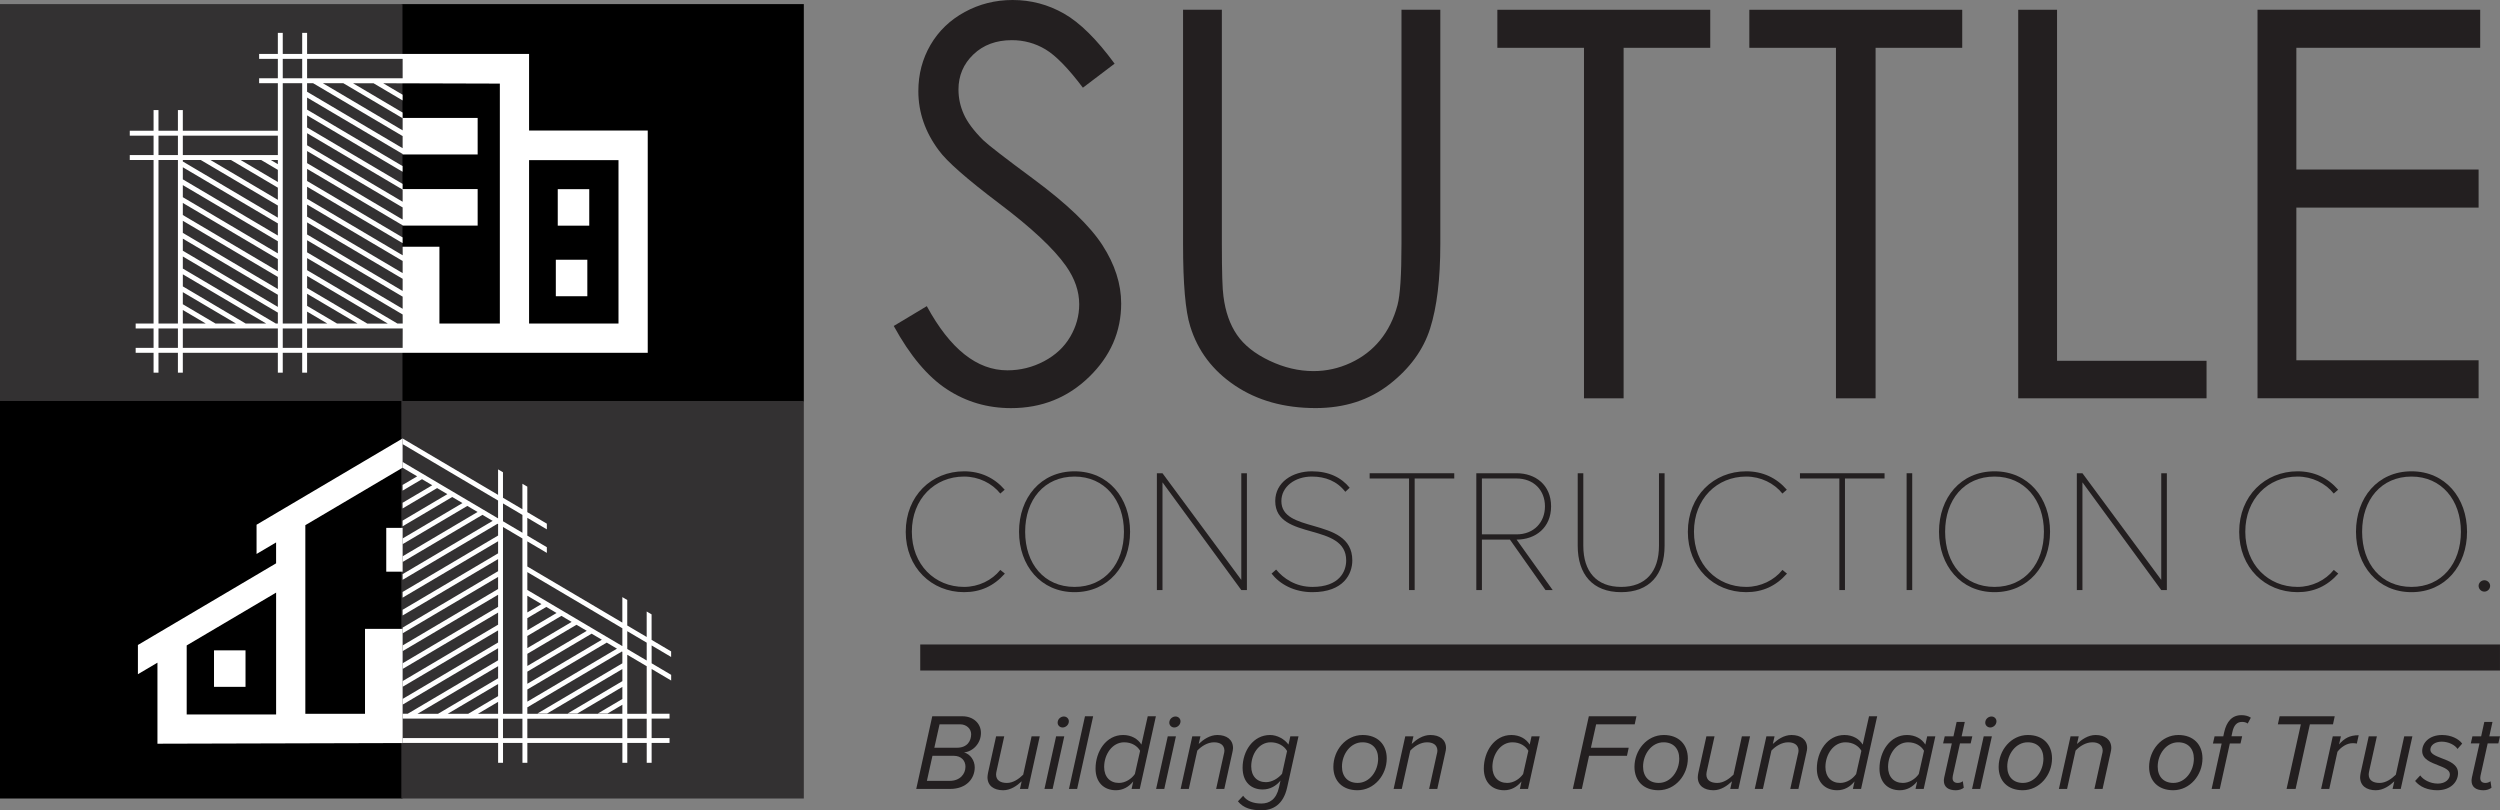 <svg xmlns="http://www.w3.org/2000/svg" id="Layer_1" version="1.1" viewBox="213.25 297.97 1493.5 484.06">
  <rect x="213.25" y="297.97" width="1493.5" height="484.06" fill="#808080" stroke="none"/>
  <!-- Generator: Adobe Illustrator 29.5.1, SVG Export Plug-In . SVG Version: 2.1.0 Build 141)  -->
  <defs>
    <style>
      .st0 {
        fill: none;
      }

      .st1 {
        fill: #231f20;
      }

      .st2 {
        fill: #fff;
      }

      .st3 {
        fill: #333132;
      }
    </style>
  </defs>
  <g>
    <g>
      <path class="st1" d="M747.2,492.69l19.72-11.83c13.89,25.56,29.93,38.34,48.13,38.34,7.78,0,15.09-1.82,21.93-5.44,6.84-3.63,12.04-8.49,15.62-14.6,3.58-6.1,5.37-12.57,5.37-19.41,0-7.78-2.63-15.41-7.89-22.88-7.26-10.31-20.51-22.72-39.76-37.24-19.36-14.62-31.4-25.19-36.14-31.72-8.21-10.94-12.31-22.77-12.31-35.5,0-10.1,2.42-19.3,7.26-27.61,4.84-8.31,11.65-14.86,20.43-19.65,8.78-4.79,18.33-7.18,28.64-7.18,10.94,0,21.17,2.71,30.69,8.13,9.52,5.42,19.59,15.39,30.22,29.9l-18.94,14.36c-8.73-11.57-16.17-19.2-22.33-22.88-6.15-3.68-12.86-5.52-20.12-5.52-9.36,0-17.02,2.84-22.96,8.52-5.94,5.68-8.92,12.68-8.92,20.99,0,5.05,1.05,9.94,3.16,14.68,2.1,4.73,5.94,9.89,11.52,15.46,3.05,2.95,13.04,10.68,29.98,23.2,20.09,14.83,33.87,28.04,41.34,39.61,7.47,11.57,11.2,23.2,11.2,34.87,0,16.83-6.39,31.46-19.17,43.87-12.78,12.41-28.32,18.62-46.63,18.62-14.1,0-26.88-3.76-38.34-11.28-11.47-7.52-22.04-20.12-31.72-37.79Z"/>
      <path class="st1" d="M919.99,303.8h23.2v140.12c0,16.62.32,26.98.95,31.09,1.16,9.15,3.84,16.81,8.05,22.96,4.21,6.15,10.68,11.31,19.41,15.46,8.73,4.16,17.52,6.23,26.35,6.23,7.68,0,15.04-1.63,22.09-4.89,7.05-3.26,12.94-7.78,17.67-13.57,4.73-5.78,8.21-12.78,10.41-20.99,1.58-5.89,2.37-17.99,2.37-36.29v-140.12h23.2v140.12c0,20.73-2.03,37.48-6.08,50.26-4.05,12.78-12.15,23.91-24.3,33.37-12.15,9.47-26.85,14.2-44.1,14.2-18.73,0-34.77-4.47-48.13-13.41-13.36-8.94-22.3-20.77-26.82-35.5-2.84-9.05-4.26-25.35-4.26-48.92v-140.12Z"/>
      <path class="st1" d="M1107.77,326.53v-22.72h127.18v22.72h-51.76v209.4h-23.67v-209.4h-51.76Z"/>
      <path class="st1" d="M1258.3,326.53v-22.72h127.18v22.72h-51.76v209.4h-23.67v-209.4h-51.76Z"/>
      <path class="st1" d="M1418.93,303.8h23.2v209.71h89.31v22.41h-112.51v-232.12Z"/>
      <path class="st1" d="M1561.9,303.8h133.02v22.72h-109.83v72.74h108.88v22.72h-108.88v91.21h108.88v22.72h-132.08v-232.12Z"/>
    </g>
    <g>
      <path class="st1" d="M754.34,615.63c0-21.45,15.49-36.1,34.84-36.1,9.84,0,18.1,3.87,24.27,10.99l-2.62,2.3c-4.92-6.17-12.97-10.15-21.66-10.15-17.47,0-31.18,13.29-31.18,32.96s13.71,32.96,31.18,32.96c8.68,0,16.74-3.98,21.66-10.15l2.72,2.2c-6.59,7.43-14.54,11.09-24.38,11.09-19.36,0-34.84-14.65-34.84-36.1Z"/>
      <path class="st1" d="M855.19,579.53c20.19,0,33.17,15.9,33.17,36.1s-12.97,36.1-33.17,36.1-33.17-15.9-33.17-36.1,12.87-36.1,33.17-36.1ZM855.19,582.67c-18.1,0-29.51,13.81-29.51,32.96s11.4,32.96,29.51,32.96,29.51-14.02,29.51-32.96-11.61-32.96-29.51-32.96Z"/>
      <path class="st1" d="M954.8,650.47l-47.08-64.35v64.35h-3.35v-69.79h3.35l47.08,63.72v-63.72h3.35v69.79h-3.35Z"/>
      <path class="st1" d="M975.61,638.23c4.29,5.23,11.61,10.36,21.66,10.36,16.11,0,20.19-9.21,20.19-15.8,0-11.3-10.15-14.33-20.51-17.26-10.78-3.03-21.87-6.07-21.87-18.21,0-11.3,10.36-17.79,21.87-17.79,10.25,0,17.68,3.77,22.6,9.83l-2.62,2.41c-4.92-6.38-11.93-9.1-19.98-9.1-10.15,0-18.21,6.07-18.21,14.65,0,9.42,9.42,12.03,19.36,14.86,11.2,3.24,23.02,6.8,23.02,20.61,0,7.85-5.02,18.94-23.86,18.94-10.88,0-19.36-4.71-24.38-11.09l2.72-2.41Z"/>
      <path class="st1" d="M1055.02,650.47v-66.65h-23.54v-3.14h50.54v3.14h-23.65v66.65h-3.35Z"/>
      <path class="st1" d="M1136.53,650.47l-21.24-30.13h-16.74v30.13h-3.35v-69.79h24.06c11.3,0,20.61,7.01,20.61,19.77s-9.31,19.88-20.61,19.88l21.55,30.13h-4.29ZM1119.26,583.82h-20.72v33.38h20.72c10.25,0,16.95-7.12,16.95-16.74s-6.7-16.64-16.95-16.64Z"/>
      <path class="st1" d="M1155.77,580.68h3.35v43.32c0,15.49,7.95,24.59,22.6,24.59s22.6-9.1,22.6-24.59v-43.32h3.35v43.32c0,17.26-9,27.73-25.95,27.73s-25.95-10.57-25.95-27.73v-43.32Z"/>
      <path class="st1" d="M1221.58,615.63c0-21.45,15.49-36.1,34.84-36.1,9.83,0,18.1,3.87,24.27,10.99l-2.62,2.3c-4.92-6.17-12.97-10.15-21.66-10.15-17.47,0-31.18,13.29-31.18,32.96s13.71,32.96,31.18,32.96c8.68,0,16.74-3.98,21.66-10.15l2.72,2.2c-6.59,7.43-14.54,11.09-24.38,11.09-19.36,0-34.84-14.65-34.84-36.1Z"/>
      <path class="st1" d="M1312.08,650.47v-66.65h-23.54v-3.14h50.54v3.14h-23.65v66.65h-3.35Z"/>
      <path class="st1" d="M1352.26,650.47v-69.79h3.35v69.79h-3.35Z"/>
      <path class="st1" d="M1404.78,579.53c20.19,0,33.17,15.9,33.17,36.1s-12.97,36.1-33.17,36.1-33.17-15.9-33.17-36.1,12.87-36.1,33.17-36.1ZM1404.78,582.67c-18.1,0-29.51,13.81-29.51,32.96s11.4,32.96,29.51,32.96,29.51-14.02,29.51-32.96-11.61-32.96-29.51-32.96Z"/>
      <path class="st1" d="M1504.38,650.47l-47.08-64.35v64.35h-3.35v-69.79h3.35l47.08,63.72v-63.72h3.35v69.79h-3.35Z"/>
      <path class="st1" d="M1550.94,615.63c0-21.45,15.49-36.1,34.84-36.1,9.84,0,18.1,3.87,24.27,10.99l-2.62,2.3c-4.92-6.17-12.97-10.15-21.66-10.15-17.47,0-31.18,13.29-31.18,32.96s13.71,32.96,31.18,32.96c8.68,0,16.74-3.98,21.66-10.15l2.72,2.2c-6.59,7.43-14.54,11.09-24.38,11.09-19.36,0-34.84-14.65-34.84-36.1Z"/>
      <path class="st1" d="M1653.89,579.53c20.19,0,33.17,15.9,33.17,36.1s-12.97,36.1-33.17,36.1-33.17-15.9-33.17-36.1,12.87-36.1,33.17-36.1ZM1653.89,582.67c-18.1,0-29.51,13.81-29.51,32.96s11.4,32.96,29.51,32.96,29.51-14.02,29.51-32.96-11.61-32.96-29.51-32.96Z"/>
      <path class="st1" d="M1697.41,644.61c1.88,0,3.45,1.57,3.45,3.35,0,1.88-1.57,3.45-3.45,3.45s-3.45-1.57-3.45-3.45c0-1.78,1.57-3.35,3.45-3.35Z"/>
    </g>
    <g>
      <path class="st1" d="M760.61,769.28l9.57-43.41h18.03c6.38,0,11.06,4.17,11.06,9.96,0,6.18-4.69,11.06-10.09,11.65,3.78.98,6.38,4.88,6.38,8.92,0,6.38-4.62,12.89-14.84,12.89h-20.11ZM783.06,749.49h-12.76l-3.32,14.97h13.6c6.18,0,9.44-4.1,9.44-8.46,0-3.71-2.6-6.51-6.96-6.51ZM786.84,730.68h-12.3l-3.12,13.99h13.47c6.38,0,8.53-4.23,8.53-8.07,0-3.38-2.93-5.92-6.57-5.92Z"/>
      <path class="st1" d="M813.19,737.84l-4.56,20.57c-.13.65-.33,1.56-.33,2.21,0,3.64,2.8,5.08,6.51,5.08s7.22-2.47,9.7-4.95l5.01-22.91h4.88l-6.96,31.44h-4.88l1.04-4.56c-2.73,2.6-6.57,5.34-11.06,5.34-5.6,0-9.37-2.73-9.37-7.81,0-.59.19-1.95.33-2.6l4.82-21.8h4.88Z"/>
      <path class="st1" d="M837.21,769.28l6.96-31.44h4.88l-6.96,31.44h-4.88ZM848.79,726c1.69,0,2.99,1.3,2.99,2.86,0,2.28-2.02,3.71-3.71,3.71s-2.99-1.3-2.99-2.86c0-2.34,2.02-3.71,3.71-3.71Z"/>
      <path class="st1" d="M851.85,769.28l9.57-43.41h4.88l-9.57,43.41h-4.88Z"/>
      <path class="st1" d="M898.9,725.87h4.88l-9.63,43.41h-4.88l.98-4.49c-2.6,3.25-6.12,5.27-10.35,5.27-7.22,0-12.17-4.75-12.17-12.95,0-10.22,6.31-20.05,16.47-20.05,4.88,0,8.85,2.28,10.93,5.73l3.78-16.92ZM881.66,765.7c3.91,0,7.55-2.41,9.57-5.34l3.12-13.86c-1.56-2.8-4.95-5.08-9.5-5.08-7.16,0-11.98,7.22-11.98,14.77,0,5.86,3.51,9.5,8.79,9.5Z"/>
      <path class="st1" d="M903.91,769.28l6.96-31.44h4.88l-6.96,31.44h-4.88ZM915.5,726c1.69,0,2.99,1.3,2.99,2.86,0,2.28-2.02,3.71-3.71,3.71s-2.99-1.3-2.99-2.86c0-2.34,2.02-3.71,3.71-3.71Z"/>
      <path class="st1" d="M939.77,769.28l4.56-20.63c.13-.59.39-1.43.39-2.15,0-3.64-2.8-5.08-6.18-5.08-3.97,0-7.61,2.41-10.02,4.95l-5.08,22.91h-4.88l6.96-31.44h4.88l-1.04,4.56c2.73-2.6,6.64-5.34,11.13-5.34,5.53,0,9.37,2.73,9.37,7.81,0,.59-.2,1.95-.39,2.6l-4.82,21.8h-4.88Z"/>
      <path class="st1" d="M955.91,773.38c2.15,3.12,6.05,4.62,10.87,4.62s8.92-2.41,10.54-9.63l.91-4.1c-2.54,3.19-6.25,5.34-10.67,5.34-6.57,0-11.98-4.1-11.98-13.02,0-9.89,6.25-19.53,16.4-19.53,4.23,0,8.66,2.41,11,5.73l1.11-4.95h4.88l-6.77,30.52c-2.28,10.35-8.59,13.67-15.36,13.67-5.99,0-10.67-1.24-14.06-5.34l3.12-3.32ZM982.14,746.63c-1.76-3.19-5.6-5.21-9.76-5.21-7.16,0-11.65,7.16-11.65,14.38,0,5.86,3.45,9.44,8.79,9.44,3.64,0,7.35-2.28,9.63-5.01l2.99-13.6Z"/>
      <path class="st1" d="M1027.31,737.06c8.92,0,14.38,5.66,14.38,13.99,0,9.89-7.42,19.01-17.51,19.01-8.98,0-14.38-5.6-14.38-13.93,0-9.89,7.35-19.07,17.51-19.07ZM1027.18,741.42c-7.16,0-12.24,7.09-12.24,14.51,0,5.92,3.45,9.76,9.37,9.76,7.16,0,12.24-7.09,12.24-14.51,0-5.92-3.45-9.76-9.37-9.76Z"/>
      <path class="st1" d="M1067.01,769.28l4.56-20.63c.13-.59.39-1.43.39-2.15,0-3.64-2.8-5.08-6.18-5.08-3.97,0-7.62,2.41-10.02,4.95l-5.08,22.91h-4.88l6.96-31.44h4.88l-1.04,4.56c2.73-2.6,6.64-5.34,11.13-5.34,5.53,0,9.37,2.73,9.37,7.81,0,.59-.19,1.95-.39,2.6l-4.82,21.8h-4.88Z"/>
      <path class="st1" d="M1128.18,737.84h4.88l-6.96,31.44h-4.88l.98-4.49c-2.6,3.25-6.12,5.27-10.35,5.27-7.22,0-12.17-4.75-12.17-12.95,0-10.22,6.31-20.05,16.47-20.05,4.88,0,8.85,2.28,10.93,5.73l1.11-4.95ZM1113.6,765.7c3.91,0,7.55-2.41,9.57-5.34l3.12-13.86c-1.56-2.8-4.95-5.08-9.5-5.08-7.16,0-11.98,7.22-11.98,14.77,0,5.86,3.51,9.5,8.79,9.5Z"/>
      <path class="st1" d="M1152.85,769.28l9.57-43.41h28.44l-1.04,4.82h-23.04l-3.12,13.99h22.58l-1.04,4.82h-22.65l-4.3,19.79h-5.4Z"/>
      <path class="st1" d="M1207.19,737.06c8.92,0,14.38,5.66,14.38,13.99,0,9.89-7.42,19.01-17.51,19.01-8.98,0-14.38-5.6-14.38-13.93,0-9.89,7.35-19.07,17.51-19.07ZM1207.06,741.42c-7.16,0-12.24,7.09-12.24,14.51,0,5.92,3.45,9.76,9.37,9.76,7.16,0,12.24-7.09,12.24-14.51,0-5.92-3.45-9.76-9.37-9.76Z"/>
      <path class="st1" d="M1237.52,737.84l-4.56,20.57c-.13.65-.33,1.56-.33,2.21,0,3.64,2.8,5.08,6.51,5.08s7.22-2.47,9.7-4.95l5.01-22.91h4.88l-6.96,31.44h-4.88l1.04-4.56c-2.73,2.6-6.57,5.34-11.06,5.34-5.6,0-9.37-2.73-9.37-7.81,0-.59.19-1.95.33-2.6l4.82-21.8h4.88Z"/>
      <path class="st1" d="M1282.75,769.28l4.56-20.63c.13-.59.39-1.43.39-2.15,0-3.64-2.8-5.08-6.18-5.08-3.97,0-7.62,2.41-10.02,4.95l-5.08,22.91h-4.88l6.96-31.44h4.88l-1.04,4.56c2.73-2.6,6.64-5.34,11.13-5.34,5.53,0,9.37,2.73,9.37,7.81,0,.59-.19,1.95-.39,2.6l-4.82,21.8h-4.88Z"/>
      <path class="st1" d="M1329.8,725.87h4.88l-9.63,43.41h-4.88l.98-4.49c-2.6,3.25-6.12,5.27-10.35,5.27-7.22,0-12.17-4.75-12.17-12.95,0-10.22,6.31-20.05,16.47-20.05,4.88,0,8.85,2.28,10.93,5.73l3.78-16.92ZM1312.55,765.7c3.91,0,7.55-2.41,9.57-5.34l3.12-13.86c-1.56-2.8-4.95-5.08-9.5-5.08-7.16,0-11.98,7.22-11.98,14.77,0,5.86,3.51,9.5,8.79,9.5Z"/>
      <path class="st1" d="M1364.55,737.84h4.88l-6.96,31.44h-4.88l.98-4.49c-2.6,3.25-6.12,5.27-10.35,5.27-7.22,0-12.17-4.75-12.17-12.95,0-10.22,6.31-20.05,16.47-20.05,4.88,0,8.85,2.28,10.93,5.73l1.11-4.95ZM1349.97,765.7c3.91,0,7.55-2.41,9.57-5.34l3.12-13.86c-1.56-2.8-4.95-5.08-9.5-5.08-7.16,0-11.98,7.22-11.98,14.77,0,5.86,3.51,9.5,8.79,9.5Z"/>
      <path class="st1" d="M1374.71,762.51l4.56-20.44h-5.21l.98-4.23h5.21l1.89-8.59h4.88l-1.89,8.59h6.38l-.98,4.23h-6.38l-4.3,19.4c-.06.39-.13.85-.13,1.3,0,1.89,1.04,2.93,3.12,2.93,1.17,0,2.34-.46,2.99-1.04l.59,3.91c-1.17.91-2.86,1.5-4.75,1.5-4.36,0-7.16-1.82-7.16-5.73,0-.33.06-1.17.2-1.82Z"/>
      <path class="st1" d="M1391.36,769.28l6.96-31.44h4.88l-6.96,31.44h-4.88ZM1402.95,726c1.69,0,2.99,1.3,2.99,2.86,0,2.28-2.02,3.71-3.71,3.71s-2.99-1.3-2.99-2.86c0-2.34,2.02-3.71,3.71-3.71Z"/>
      <path class="st1" d="M1424.75,737.06c8.92,0,14.38,5.66,14.38,13.99,0,9.89-7.42,19.01-17.51,19.01-8.98,0-14.38-5.6-14.38-13.93,0-9.89,7.35-19.07,17.51-19.07ZM1424.62,741.42c-7.16,0-12.24,7.09-12.24,14.51,0,5.92,3.45,9.76,9.37,9.76,7.16,0,12.24-7.09,12.24-14.51,0-5.92-3.45-9.76-9.37-9.76Z"/>
      <path class="st1" d="M1464.45,769.28l4.56-20.63c.13-.59.39-1.43.39-2.15,0-3.64-2.8-5.08-6.18-5.08-3.97,0-7.62,2.41-10.02,4.95l-5.08,22.91h-4.88l6.96-31.44h4.88l-1.04,4.56c2.73-2.6,6.64-5.34,11.13-5.34,5.53,0,9.37,2.73,9.37,7.81,0,.59-.19,1.95-.39,2.6l-4.82,21.8h-4.88Z"/>
      <path class="st1" d="M1514.63,737.06c8.92,0,14.38,5.66,14.38,13.99,0,9.89-7.42,19.01-17.51,19.01-8.98,0-14.38-5.6-14.38-13.93,0-9.89,7.35-19.07,17.51-19.07ZM1514.5,741.42c-7.16,0-12.24,7.09-12.24,14.51,0,5.92,3.45,9.76,9.37,9.76,7.16,0,12.24-7.09,12.24-14.51,0-5.92-3.45-9.76-9.37-9.76Z"/>
      <path class="st1" d="M1545.35,742.14l-5.99,27.14h-4.88l5.99-27.14h-5.21l.98-4.3h5.21l.52-2.41c1.43-6.44,4.75-10.22,10.28-10.22,2.08,0,3.91.39,5.66,1.5l-1.89,3.51c-.91-.72-2.15-.98-3.38-.98-3.19,0-4.95,2.15-5.79,6.18l-.52,2.41h6.38l-.98,4.3h-6.38Z"/>
      <path class="st1" d="M1579.25,769.28l8.53-38.6h-13.73l1.04-4.82h32.93l-1.04,4.82h-13.8l-8.53,38.6h-5.4Z"/>
      <path class="st1" d="M1599.88,769.28l6.96-31.44h4.88l-1.11,4.82c3.12-3.58,6.31-5.47,11.72-5.47l-1.11,5.01c-.39-.13-1.37-.26-2.47-.26-3.64,0-7.09,2.47-9.11,5.14l-4.88,22.19h-4.88Z"/>
      <path class="st1" d="M1633.2,737.84l-4.56,20.57c-.13.65-.33,1.56-.33,2.21,0,3.64,2.8,5.08,6.51,5.08s7.22-2.47,9.7-4.95l5.01-22.91h4.88l-6.96,31.44h-4.88l1.04-4.56c-2.73,2.6-6.57,5.34-11.06,5.34-5.6,0-9.37-2.73-9.37-7.81,0-.59.2-1.95.33-2.6l4.82-21.8h4.88Z"/>
      <path class="st1" d="M1659.1,761.21c1.69,2.47,5.79,4.88,10.48,4.88s7.22-2.67,7.22-5.53c0-2.67-3.32-3.97-6.96-5.4-4.49-1.76-9.57-3.64-9.57-8.53s4.23-9.57,11.91-9.57c5.34,0,9.89,2.28,11.98,5.14l-2.8,3.19c-1.43-2.34-5.4-4.36-9.44-4.36s-6.77,2.15-6.77,4.82c0,2.47,3.19,3.71,6.7,5.08,4.56,1.69,9.83,3.71,9.83,8.85,0,5.4-4.49,10.28-12.37,10.28-5.66,0-10.41-1.95-13.28-5.53l3.06-3.32Z"/>
      <path class="st1" d="M1689.95,762.51l4.56-20.44h-5.21l.98-4.23h5.21l1.89-8.59h4.88l-1.89,8.59h6.38l-.98,4.23h-6.38l-4.3,19.4c-.06.39-.13.85-.13,1.3,0,1.89,1.04,2.93,3.12,2.93,1.17,0,2.34-.46,2.99-1.04l.59,3.91c-1.17.91-2.86,1.5-4.75,1.5-4.36,0-7.16-1.82-7.16-5.73,0-.33.06-1.17.2-1.82Z"/>
    </g>
    <rect class="st1" x="763" y="682.98" width="943.74" height="15.56"/>
  </g>
  <g>
    <rect x="453.01" y="300.42" width="240.44" height="237.48"/>
    <rect class="st3" x="213.25" y="300.42" width="240.44" height="237.48"/>
    <rect x="213.25" y="537.52" width="240.44" height="237.48"/>
    <rect class="st3" x="453.01" y="537.52" width="240.44" height="237.48"/>
    <rect class="st2" x="545.29" y="453.13" width="18.82" height="21.8" transform="translate(1109.41 928.07) rotate(-180)"/>
    <rect class="st2" x="546.45" y="410.98" width="18.82" height="21.8" transform="translate(1111.72 843.76) rotate(-180)"/>
    <path class="st2" d="M529.32,375.98v-45.78h-132.61v-12.58h-2.93v12.58h-11.61v-12.58h-2.93v12.58h-11.18v2.93h11.18v11.61h-11.18v2.93h11.18v28.4h-56.77v-12.35h-2.93v12.35h-11.61v-12.35h-2.93v12.35h-14.22v2.93h14.22v11.61h-14.22v2.93h14.22v97.71h-10.7v2.93h10.7v11.61h-10.7v2.93h10.7v11.86h2.93v-11.86h11.61v11.86h2.93v-11.86h56.77v11.86h2.93v-11.86h11.61v11.86h2.93v-11.86h203.5v-132.76h-70.89ZM319.54,505.8h-11.61v-11.61h11.61v11.61ZM319.54,491.26h-11.61v-97.71h11.61v97.71ZM319.54,390.62h-11.61v-11.61h11.61v11.61ZM322.47,461.84l49.82,29.42h-12.26l-37.55-22.2v-7.22ZM322.47,472.5l31.77,18.76h-12.25l-19.52-11.54v-7.22ZM322.47,483.16l13.72,8.1h-13.72v-8.1ZM379.24,505.8h-56.77v-11.61h56.77v11.61ZM379.24,491.26h-1.19l-55.58-32.85v-7.22l56.77,33.53v6.55ZM379.24,481.31l-56.77-33.56v-7.22l56.77,33.53v7.25ZM379.24,470.65l-56.77-33.56v-7.22l56.77,33.53v7.25ZM379.24,459.99l-56.77-33.56v-7.22l56.77,33.53v7.25ZM379.24,449.33l-56.77-33.56v-7.22l56.77,33.53v7.25ZM379.24,438.67l-56.77-33.56v-7.22l56.77,33.53v7.25ZM379.24,428.01l-56.77-33.56v-.91h10.69l46.08,27.21v7.25ZM379.24,417.35l-40.28-23.81h12.25l28.03,16.55v7.25ZM379.24,406.7l-22.24-13.15h12.26l9.98,5.9v7.25ZM379.24,396.04l-4.21-2.49h4.21v2.49ZM379.24,390.62h-56.77v-11.61h56.77v11.61ZM393.78,505.8h-11.61v-11.61h11.61v11.61ZM393.78,491.26h-11.61v-143.59h11.61v143.59ZM393.78,344.74h-11.61v-11.61h11.61v11.61ZM396.71,333.13h57.04v11.61h-57.04v-11.61ZM418.33,347.67l35.42,20.91v7.25l-47.66-28.17h12.24ZM396.71,347.67h3.57l53.46,31.57v7.25l-57.04-33.71v-5.11ZM396.71,377.54l57.04,33.68v7.25l-57.04-33.71v-7.22ZM396.71,388.2l57.04,33.68v7.25l-57.04-33.71v-7.22ZM396.71,420.17l57.04,33.68v7.25l-57.04-33.71v-7.22ZM396.71,430.83l57.04,33.68v7.25l-57.04-33.71v-7.22ZM396.71,441.49l57.04,33.68v7.25l-57.04-33.71v-7.22ZM396.71,452.15l57.04,33.68.03,5.43h-3.11l-53.95-31.89v-7.22ZM396.71,462.81l48.19,28.46h-12.26l-35.92-21.23v-7.22ZM396.71,473.46l30.14,17.8h-12.25l-17.89-10.57v-7.22ZM396.71,484.12l12.09,7.14h-12.09v-7.14ZM453.75,505.8h-57.04v-11.61h57.07l-.03,11.61ZM511.85,491.26h-36.09v-45.88h-22.01l.03,5.09-57.07-33.73v-7.22l57.04,33.68v-3.4l-57.04-33.71v-7.22l57.04,33.68v.18h44.85v-21.8h-44.85v-3.1l-57.04-33.71v-7.22l57.04,33.68v-3.4l-57.04-33.71v-7.22l57.04,33.68v.31h44.85v-21.8h-44.85v-3.23l-29.62-17.51h12.26l17.37,10.26v-3.4l-11.59-6.85,69.69.2v143.39ZM582.74,491.26h-53.42v-97.62h53.42v97.62Z"/>
    <polygon class="st0" points="453.77 644.37 453.77 640.97 507.58 609.16 501.46 605.55 453.78 633.71 453.78 639.49 444 639.49 444 613.32 453.78 613.32 453.78 619.64 489.54 598.51 483.41 594.89 453.77 612.39 453.77 608.99 480.52 593.18 474.39 589.56 453.77 601.74 453.77 598.33 471.5 587.85 465.36 584.23 453.77 591.08 453.77 587.67 462.48 582.53 453.77 577.38 453.24 577.7 395.67 611.71 395.67 724.41 431.31 724.41 431.31 673.64 453.77 673.64 453.77 672.94 510.81 639.23 510.81 632 453.77 665.69 453.77 662.28 510.81 628.57 510.81 621.35 453.77 655.03 453.77 651.62 510.81 617.91 510.81 611.07 510.49 610.88 453.77 644.37"/>
    <polygon class="st0" points="453.77 683.6 510.81 649.89 510.81 642.66 453.77 676.35 453.77 683.6"/>
    <polygon class="st0" points="453.77 704.92 510.81 671.2 510.81 663.98 453.77 697.66 453.77 704.92"/>
    <polygon class="st0" points="453.77 573.93 510.81 607.64 510.81 596.98 453.77 563.27 453.77 573.93"/>
    <polygon class="st0" points="492.44 600.22 453.78 623.05 453.78 630.3 498.56 603.83 492.44 600.22"/>
    <rect class="st0" x="513.74" y="727.34" width="11.61" height="11.61"/>
    <polygon class="st0" points="453.77 715.57 510.81 681.86 510.81 674.64 453.77 708.32 453.77 715.57"/>
    <polygon class="st0" points="453.77 730.62 453.77 738.95 510.81 738.95 510.81 727.34 453.77 727.34 453.77 730.62"/>
    <path class="st0" d="M324.78,724.81h53.42v-72.82l-53.42,31.56v41.26ZM341.1,686.49h18.82v21.8h-18.82v-21.8Z"/>
    <polygon class="st0" points="513.74 724.41 525.35 724.41 525.35 619.65 513.74 612.8 513.74 724.41"/>
    <polygon class="st0" points="474.88 724.41 510.81 703.18 510.81 695.96 462.62 724.41 474.88 724.41"/>
    <polygon class="st0" points="453.77 724.41 456.85 724.41 510.81 692.52 510.81 685.3 453.77 718.98 453.77 724.41"/>
    <polygon class="st0" points="492.92 724.41 510.81 713.84 510.81 706.61 480.67 724.41 492.92 724.41"/>
    <polygon class="st0" points="510.81 724.41 510.81 717.27 498.72 724.41 510.81 724.41"/>
    <polygon class="st0" points="453.77 694.26 510.81 660.54 510.81 653.32 453.77 687 453.77 694.26"/>
    <rect class="st0" x="587.98" y="727.34" width="11.61" height="11.61"/>
    <polygon class="st0" points="528.28 650.41 585.05 683.96 585.05 673.3 528.28 639.74 528.28 650.41"/>
    <polygon class="st0" points="528.28 720.53 528.28 724.41 585.05 724.41 585.05 718.98 576.19 724.21 570.38 724.21 585.05 715.55 585.05 708.32 558.14 724.21 552.35 724.21 585.05 704.89 585.05 697.66 540.09 724.21 534.32 724.21 585.05 694.23 585.05 687.38 584.73 687.19 528.28 720.53"/>
    <polygon class="st0" points="587.98 724.41 599.59 724.41 599.59 695.97 587.98 689.11 587.98 724.41"/>
    <rect class="st0" x="528.28" y="727.34" width="56.77" height="11.61"/>
    <polygon class="st0" points="587.98 685.7 599.59 692.56 599.59 681.89 587.98 675.03 587.98 685.7"/>
    <polygon class="st0" points="548.63 665.88 528.28 677.9 528.28 685.15 554.76 669.5 548.63 665.88"/>
    <polygon class="st0" points="575.7 681.86 528.28 709.87 528.28 717.13 581.82 685.48 575.7 681.86"/>
    <polygon class="st0" points="528.28 653.86 528.28 663.83 536.72 658.84 528.28 653.86"/>
    <polygon class="st0" points="513.74 609.38 525.35 616.24 525.35 605.58 513.74 598.71 513.74 609.38"/>
    <polygon class="st0" points="539.61 660.55 528.28 667.24 528.28 674.49 545.74 664.17 539.61 660.55"/>
    <polygon class="st0" points="566.68 676.54 528.28 699.21 528.28 706.47 572.8 680.15 566.68 676.54"/>
    <polygon class="st0" points="557.65 671.21 528.28 688.56 528.28 695.81 563.78 674.82 557.65 671.21"/>
    <polygon class="st0" points="456.85 724.41 510.81 692.52 510.81 685.3 453.78 718.97 453.78 724.41 456.85 724.41"/>
    <polygon class="st0" points="510.81 649.89 510.81 642.66 453.78 676.34 453.78 683.59 510.81 649.89"/>
    <polygon class="st0" points="510.81 660.54 510.81 653.32 453.78 687 453.78 694.25 510.81 660.54"/>
    <polygon class="st0" points="510.81 671.2 510.81 663.98 453.78 697.66 453.78 704.91 510.81 671.2"/>
    <polygon class="st0" points="510.81 681.86 510.81 674.64 453.78 708.32 453.78 715.57 510.81 681.86"/>
    <polygon class="st0" points="510.81 724.41 510.81 717.27 498.72 724.41 510.81 724.41"/>
    <polygon class="st0" points="492.92 724.41 510.81 713.84 510.81 706.61 480.67 724.41 492.92 724.41"/>
    <polygon class="st0" points="453.78 640.96 507.58 609.16 501.46 605.55 453.78 633.71 453.78 639.49 453.78 640.96"/>
    <rect class="st0" x="453.78" y="727.34" width="57.03" height="11.61"/>
    <polygon class="st0" points="453.78 619.64 489.54 598.51 483.41 594.89 453.78 612.39 453.78 613.32 453.78 619.64"/>
    <polygon class="st0" points="480.52 593.18 474.39 589.56 453.78 601.73 453.78 608.98 480.52 593.18"/>
    <polygon class="st0" points="471.5 587.85 465.36 584.23 453.78 591.07 453.78 598.33 471.5 587.85"/>
    <polygon class="st0" points="510.81 639.23 510.81 632 453.78 665.68 453.78 672.94 510.81 639.23"/>
    <polygon class="st0" points="510.81 607.65 510.81 596.98 453.78 563.27 453.78 573.94 510.81 607.65"/>
    <polygon class="st0" points="462.48 582.53 453.78 577.39 453.78 587.67 462.48 582.53"/>
    <polygon class="st0" points="510.81 628.57 510.81 621.35 453.78 655.02 453.78 662.28 510.81 628.57"/>
    <polygon class="st0" points="498.56 603.83 492.44 600.22 453.78 623.05 453.78 630.3 498.56 603.83"/>
    <polygon class="st0" points="510.81 617.91 510.81 611.07 510.49 610.88 453.78 644.36 453.78 651.62 510.81 617.91"/>
    <polygon class="st0" points="528.28 650.41 585.05 683.96 585.05 673.3 528.28 639.74 528.28 650.41"/>
    <polygon class="st0" points="513.74 724.41 525.35 724.41 525.35 619.65 513.74 612.8 513.74 724.41"/>
    <polygon class="st0" points="566.68 676.54 528.28 699.21 528.28 706.47 572.8 680.15 566.68 676.54"/>
    <polygon class="st0" points="557.65 671.21 528.28 688.56 528.28 695.81 563.78 674.82 557.65 671.21"/>
    <polygon class="st0" points="575.7 681.86 528.28 709.87 528.28 717.13 581.82 685.48 575.7 681.86"/>
    <rect class="st0" x="513.74" y="727.34" width="11.61" height="11.61"/>
    <polygon class="st0" points="528.28 653.86 528.28 663.83 536.72 658.84 528.28 653.86"/>
    <polygon class="st0" points="513.74 609.38 525.35 616.24 525.35 605.58 513.74 598.72 513.74 609.38"/>
    <polygon class="st0" points="539.61 660.55 528.28 667.24 528.28 674.49 545.74 664.17 539.61 660.55"/>
    <polygon class="st0" points="548.63 665.88 528.28 677.9 528.28 685.15 554.76 669.5 548.63 665.88"/>
    <polygon class="st0" points="587.98 685.7 599.59 692.56 599.59 681.89 587.98 675.03 587.98 685.7"/>
    <polygon class="st0" points="474.88 724.41 510.81 703.18 510.81 695.96 462.62 724.41 474.88 724.41"/>
    <polygon class="st0" points="587.98 724.41 599.59 724.41 599.59 695.97 587.98 689.11 587.98 724.41"/>
    <rect class="st0" x="528.28" y="727.34" width="56.77" height="11.61"/>
    <polygon class="st0" points="528.28 720.53 528.28 724.41 585.05 724.41 585.05 718.98 576.19 724.21 570.38 724.21 585.05 715.55 585.05 708.32 558.14 724.21 552.35 724.21 585.05 704.89 585.05 697.66 540.09 724.21 534.32 724.21 585.05 694.23 585.05 687.38 584.73 687.19 528.28 720.53"/>
    <rect class="st0" x="587.98" y="727.34" width="11.61" height="11.61"/>
    <polygon class="st2" points="453.77 730.62 453.77 738.95 453.78 738.95 453.78 727.34 453.77 727.34 453.77 730.62"/>
    <path class="st2" d="M614.18,690.52v-3.4l-11.67-6.89v-15.23l-2.93-1.73v15.23l-11.61-6.86v-15.23l-2.93-1.73v15.23l-56.77-33.53v-15l11.67,6.89v-3.4l-11.67-6.9v-10.66l11.67,6.9v-3.4l-11.67-6.89v-15.23l-2.93-1.73v15.23l-11.61-6.86v-15.23l-2.93-1.73v15.23l-57.03-33.68v3.36l57.03,33.71v10.66l-57.03-33.71v3.45l8.7,5.14-8.7,5.14v3.4l11.59-6.84,6.13,3.62-17.72,10.47v3.4l20.61-12.17,6.13,3.62-26.74,15.81v3.4l29.64-17.5,6.13,3.62-35.76,21.14v3.4l38.66-22.83,6.12,3.61-44.78,26.47v3.4l47.68-28.16,6.12,3.61-53.8,31.8v3.4l56.71-33.49.32.19v6.85l-57.03,33.71v3.4l57.03-33.68v7.22l-57.03,33.71v3.4l57.03-33.68v7.22l-57.03,33.71v3.4l57.03-33.68v7.22l-57.03,33.71v3.4l57.03-33.68v7.22l-57.03,33.71v3.4l57.03-33.68v7.22l-57.03,33.71v3.4l57.03-33.68v7.22l-57.03,33.71v3.4l57.03-33.68v7.22l-53.95,31.89h-3.07v2.93h57.03v11.61h-57.03v2.93h57.03v11.86h2.93v-11.86h11.61v11.86h2.93v-11.86h56.77v11.86h2.93v-11.86h11.61v11.86h2.93v-11.86h10.7v-2.93h-10.7v-11.61h10.7v-2.93h-10.7v-26.71l11.67,6.89v-3.4l-11.67-6.9v-10.66l11.67,6.9ZM510.81,724.41h-12.09l12.09-7.14v7.14ZM510.81,713.84l-17.89,10.57h-12.25l30.14-17.8v7.22ZM510.81,703.18l-35.92,21.23h-12.26l48.19-28.46v7.22ZM525.35,738.95h-11.61v-11.61h11.61v11.61ZM525.35,724.41h-11.61v-111.62l11.61,6.86v104.76ZM525.35,616.24l-11.61-6.86v-10.66l11.61,6.86v10.66ZM528.28,653.86l8.44,4.99-8.44,4.99v-9.98ZM528.28,667.24l11.33-6.69,6.13,3.62-17.46,10.32v-7.25ZM528.28,677.9l20.35-12.02,6.13,3.62-26.48,15.65v-7.25ZM528.28,688.56l29.38-17.35,6.13,3.62-35.5,20.99v-7.25ZM528.28,699.21l38.4-22.68,6.12,3.61-44.52,26.32v-7.25ZM528.28,709.87l47.43-28.01,6.12,3.61-53.54,31.65v-7.25ZM585.05,738.95h-56.77v-11.61h56.77v11.61ZM585.05,694.23l-50.73,29.98h5.77l44.96-26.55v7.22l-32.7,19.33h5.79l26.91-15.89v7.22l-14.66,8.67h5.8l8.86-5.23v5.43h-56.77v-3.88l56.45-33.34.32.19v6.85ZM585.05,683.96l-56.77-33.56v-10.66l56.77,33.56v10.66ZM599.59,738.95h-11.61v-11.61h11.61v11.61ZM599.59,724.41h-11.61v-35.3l11.61,6.86v28.44ZM599.59,692.56l-11.61-6.86v-10.66l11.61,6.86v10.66Z"/>
    <rect class="st2" x="453.77" y="718.98" width="0" height="5.43"/>
    <polygon class="st2" points="453.77 591.08 453.78 591.07 453.78 587.67 453.77 587.67 453.77 591.08"/>
    <polygon class="st2" points="453.77 612.39 453.78 612.39 453.78 608.98 453.77 608.99 453.77 612.39"/>
    <polygon class="st2" points="453.77 601.74 453.78 601.73 453.78 598.33 453.77 598.33 453.77 601.74"/>
    <path class="st2" d="M453.77,738.95v-11.61h0v-2.93h0v-5.43h0v-3.41h0s0-7.25,0-7.25h0v-3.41h0s0-7.25,0-7.25h0v-3.41h0s0-7.25,0-7.25h0v-3.41h0s0-7.25,0-7.25h0v-3.41h0v.71h-22.46v50.77h-35.65v-112.7l57.57-34.02.53-.32h0s0-3.45,0-3.45h0v-10.67h0s0-3.35,0-3.35h0s-87.24,51.54-87.24,51.54v17.47l11.67-6.89v12.48l-82.55,48.78v17.47l11.67-6.89v48.41l146.46-.4h0v-2.93h0ZM378.2,724.41v.4h-53.42v-41.26l53.42-31.56v72.42Z"/>
    <polygon class="st2" points="453.77 715.57 453.78 715.57 453.78 708.32 453.77 708.32 453.77 715.57"/>
    <polygon class="st2" points="453.77 573.93 453.78 573.94 453.78 563.27 453.77 563.27 453.77 573.93"/>
    <polygon class="st2" points="453.77 694.26 453.78 694.25 453.78 687 453.77 687 453.77 694.26"/>
    <polygon class="st2" points="453.77 704.92 453.78 704.91 453.78 697.66 453.77 697.66 453.77 704.92"/>
    <polygon class="st2" points="453.77 683.6 453.78 683.59 453.78 676.34 453.77 676.35 453.77 683.6"/>
    <polygon class="st2" points="453.77 644.37 453.78 644.36 453.78 640.96 453.77 640.97 453.77 644.37"/>
    <polygon class="st2" points="444 613.32 444 639.49 453.78 639.49 453.78 633.71 453.78 630.3 453.78 623.05 453.78 619.64 453.78 613.32 444 613.32"/>
    <polygon class="st2" points="453.77 665.69 453.78 665.68 453.78 662.28 453.77 662.28 453.77 665.69"/>
    <polygon class="st2" points="453.77 655.03 453.78 655.02 453.78 651.62 453.77 651.62 453.77 655.03"/>
    <rect class="st2" x="341.1" y="686.49" width="18.82" height="21.8"/>
  </g>
</svg>